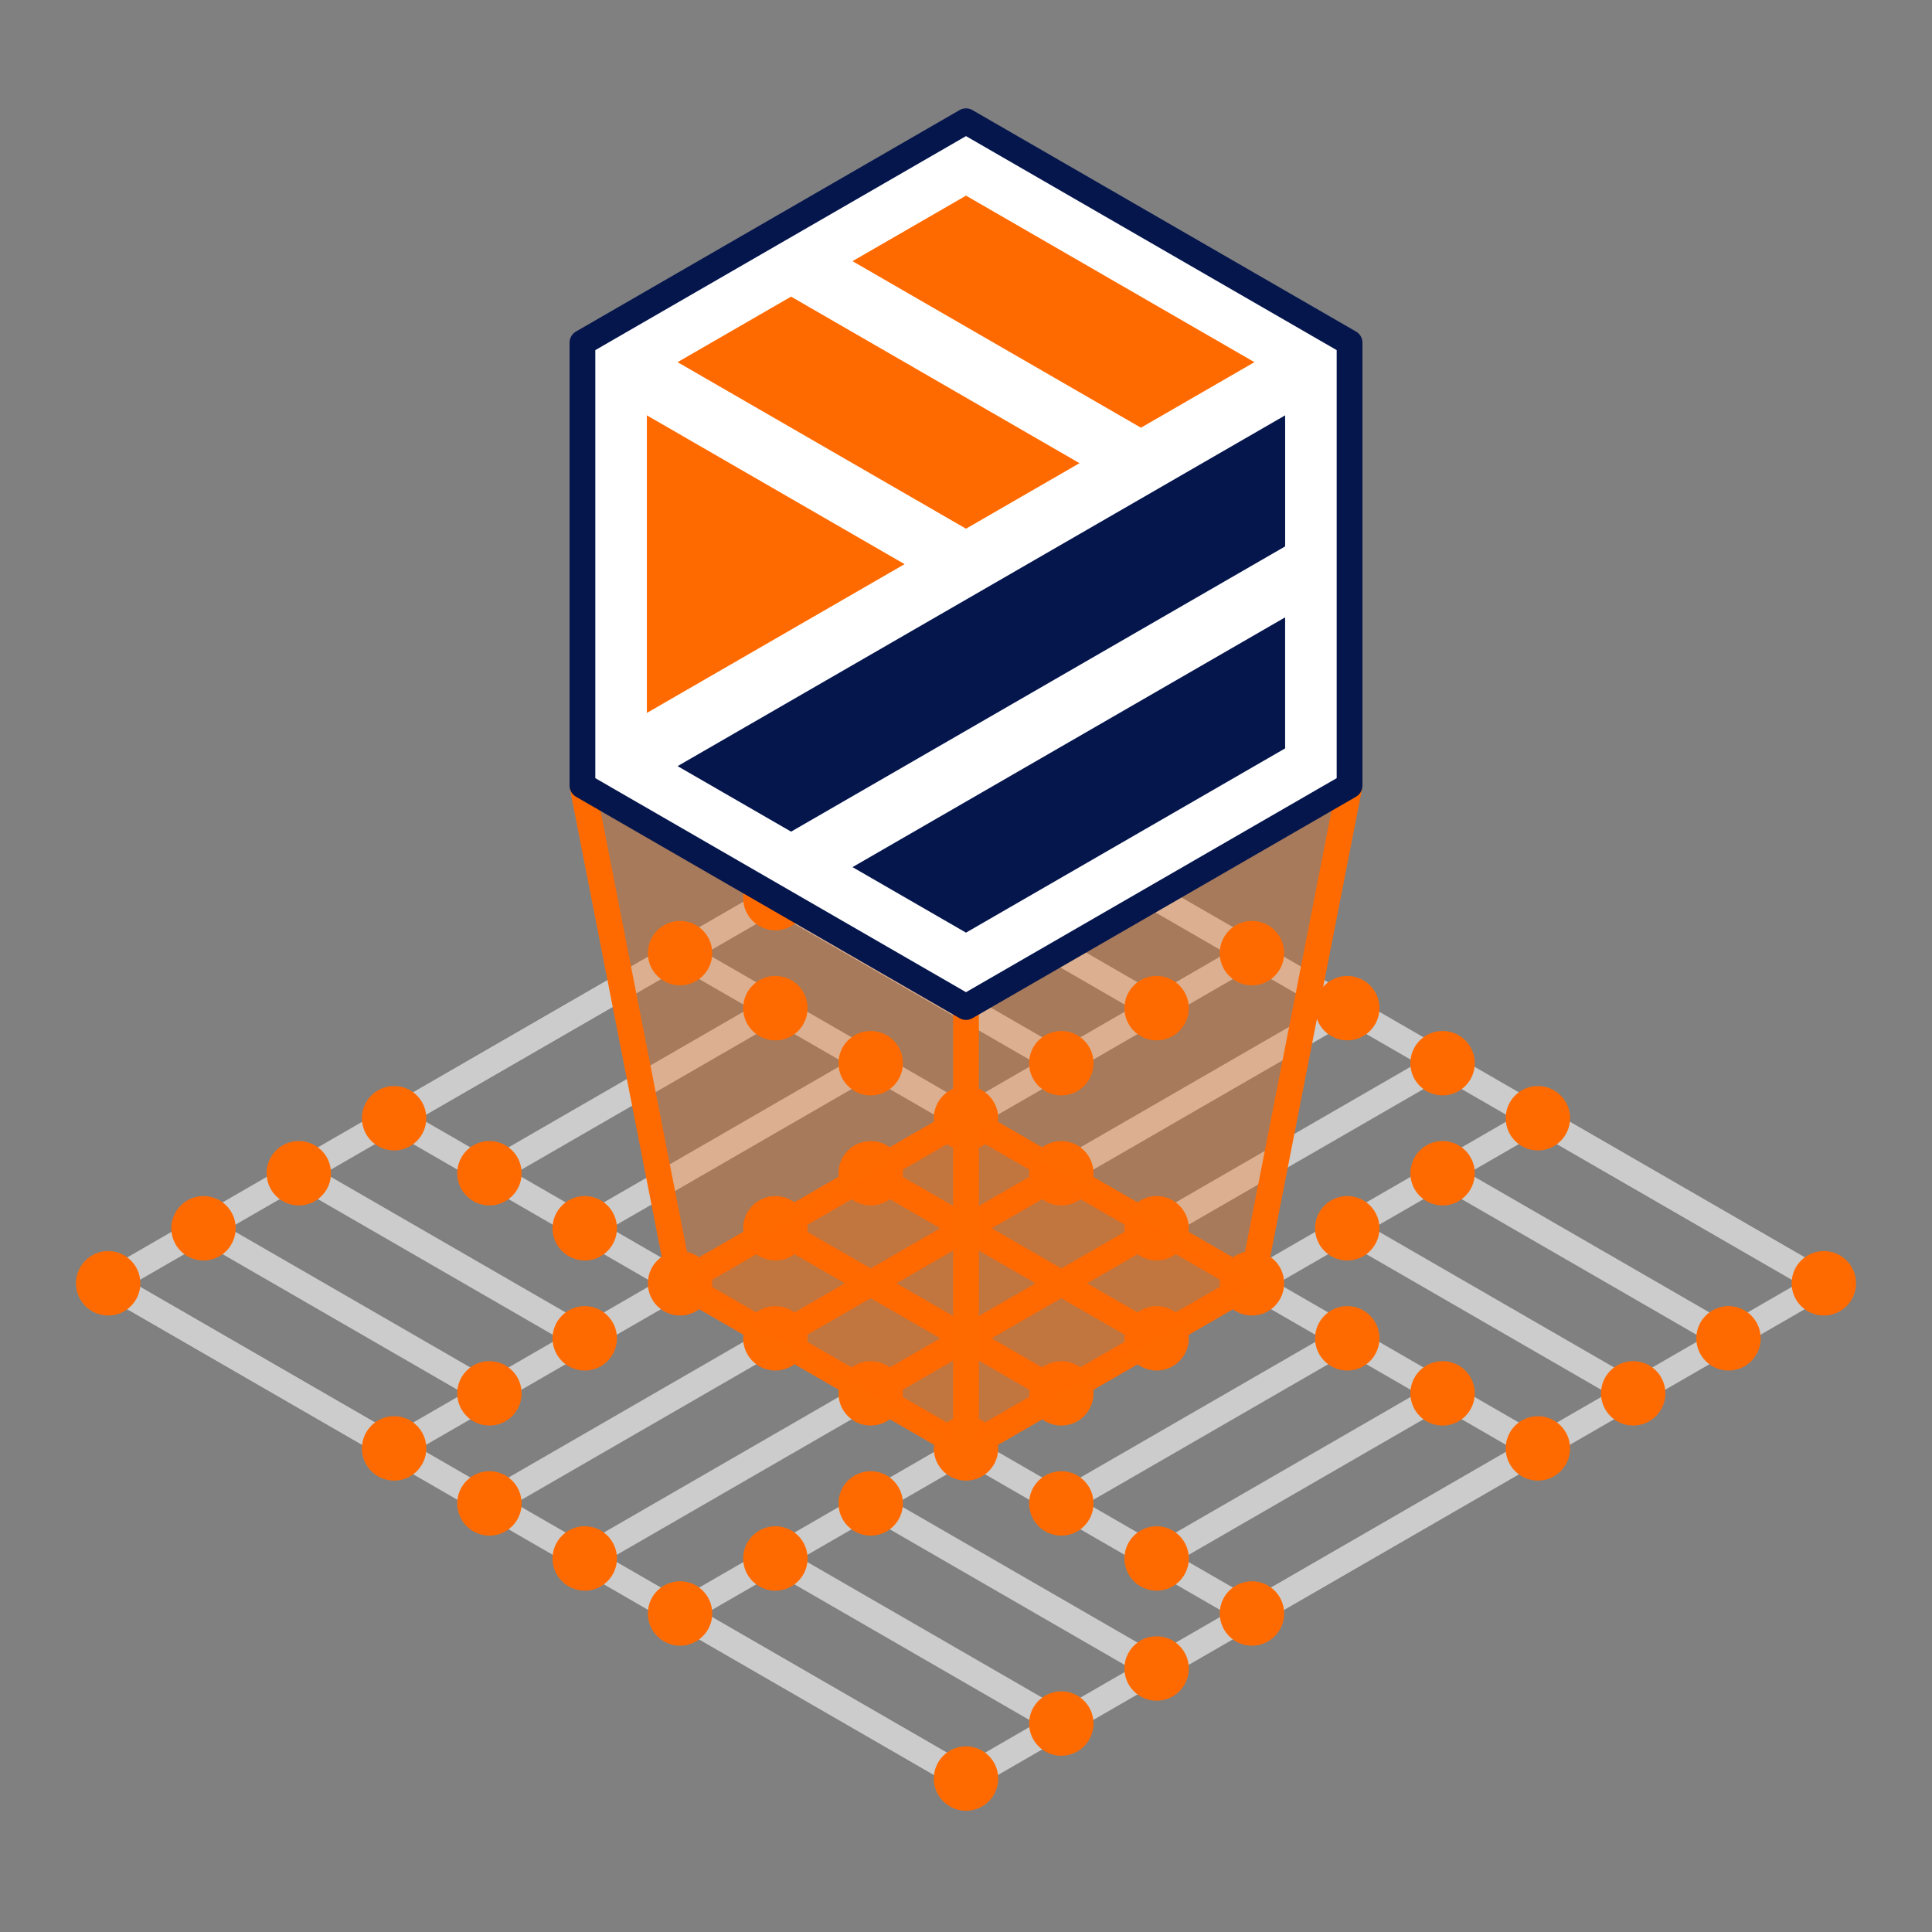 <svg xmlns="http://www.w3.org/2000/svg" xmlns:xlink="http://www.w3.org/1999/xlink" x="0px" y="0px" viewBox="0 0 150 150" xml:space="preserve">
<rect x="0" y="0" width="150" height="150" fill="#808080" stroke="none"/>
<g id="Colors">
</g>
<g id="Layer_1">
</g>
<g id="Layer_2">
	<g>
		
			<polygon fill="none" stroke="#CCCCCC" stroke-width="2" stroke-linecap="round" stroke-linejoin="round" stroke-miterlimit="10" points="    141.602,99.635 75,138.087 8.398,99.635 75,61.183   "></polygon>
		<g>
			
				<line fill="none" stroke="#CCCCCC" stroke-width="2" stroke-linecap="round" stroke-linejoin="round" stroke-miterlimit="10" x1="30.599" y1="86.818" x2="52.799" y2="99.635"></line>
			
				<line fill="none" stroke="#CCCCCC" stroke-width="2" stroke-linecap="round" stroke-linejoin="round" stroke-miterlimit="10" x1="23.199" y1="91.09" x2="45.399" y2="103.908"></line>
			
				<line fill="none" stroke="#CCCCCC" stroke-width="2" stroke-linecap="round" stroke-linejoin="round" stroke-miterlimit="10" x1="15.799" y1="95.363" x2="37.999" y2="108.18"></line>
			
				<line fill="none" stroke="#CCCCCC" stroke-width="2" stroke-linecap="round" stroke-linejoin="round" stroke-miterlimit="10" x1="8.398" y1="99.635" x2="30.599" y2="112.453"></line>
		</g>
		<g>
			
				<line fill="none" stroke="#CCCCCC" stroke-width="2" stroke-linecap="round" stroke-linejoin="round" stroke-miterlimit="10" x1="75" y1="61.183" x2="97.201" y2="74.001"></line>
			
				<line fill="none" stroke="#CCCCCC" stroke-width="2" stroke-linecap="round" stroke-linejoin="round" stroke-miterlimit="10" x1="67.6" y1="65.456" x2="89.8" y2="78.273"></line>
			
				<line fill="none" stroke="#CCCCCC" stroke-width="2" stroke-linecap="round" stroke-linejoin="round" stroke-miterlimit="10" x1="60.2" y1="69.728" x2="82.4" y2="82.545"></line>
			
				<line fill="none" stroke="#CCCCCC" stroke-width="2" stroke-linecap="round" stroke-linejoin="round" stroke-miterlimit="10" x1="52.799" y1="74.001" x2="75" y2="86.818"></line>
		</g>
		<g>
			
				<line fill="none" stroke="#FF6A00" stroke-width="2" stroke-linecap="round" stroke-linejoin="round" stroke-miterlimit="10" x1="75" y1="86.818" x2="97.201" y2="99.635"></line>
			
				<line fill="none" stroke="#FF6A00" stroke-width="2" stroke-linecap="round" stroke-linejoin="round" stroke-miterlimit="10" x1="67.6" y1="91.09" x2="89.8" y2="103.908"></line>
			
				<line fill="none" stroke="#FF6A00" stroke-width="2" stroke-linecap="round" stroke-linejoin="round" stroke-miterlimit="10" x1="60.2" y1="95.363" x2="82.4" y2="108.18"></line>
			
				<line fill="none" stroke="#FF6A00" stroke-width="2" stroke-linecap="round" stroke-linejoin="round" stroke-miterlimit="10" x1="52.799" y1="99.635" x2="75" y2="112.453"></line>
		</g>
		<g>
			
				<line fill="none" stroke="#FF6A00" stroke-width="2" stroke-linecap="round" stroke-linejoin="round" stroke-miterlimit="10" x1="75" y1="112.453" x2="97.201" y2="99.635"></line>
			
				<line fill="none" stroke="#FF6A00" stroke-width="2" stroke-linecap="round" stroke-linejoin="round" stroke-miterlimit="10" x1="67.6" y1="108.18" x2="89.8" y2="95.363"></line>
			
				<line fill="none" stroke="#FF6A00" stroke-width="2" stroke-linecap="round" stroke-linejoin="round" stroke-miterlimit="10" x1="60.2" y1="103.908" x2="82.4" y2="91.09"></line>
			
				<line fill="none" stroke="#FF6A00" stroke-width="2" stroke-linecap="round" stroke-linejoin="round" stroke-miterlimit="10" x1="52.799" y1="99.635" x2="75" y2="86.818"></line>
		</g>
		<g>
			
				<line fill="none" stroke="#CCCCCC" stroke-width="2" stroke-linecap="round" stroke-linejoin="round" stroke-miterlimit="10" x1="30.599" y1="86.818" x2="52.799" y2="74.001"></line>
			
				<line fill="none" stroke="#CCCCCC" stroke-width="2" stroke-linecap="round" stroke-linejoin="round" stroke-miterlimit="10" x1="37.999" y1="91.09" x2="60.2" y2="78.273"></line>
			
				<line fill="none" stroke="#CCCCCC" stroke-width="2" stroke-linecap="round" stroke-linejoin="round" stroke-miterlimit="10" x1="45.399" y1="95.363" x2="67.6" y2="82.545"></line>
			
				<line fill="none" stroke="#FF6A00" stroke-width="2" stroke-linecap="round" stroke-linejoin="round" stroke-miterlimit="10" x1="52.799" y1="99.635" x2="75" y2="86.818"></line>
		</g>
		<g>
			
				<line fill="none" stroke="#CCCCCC" stroke-width="2" stroke-linecap="round" stroke-linejoin="round" stroke-miterlimit="10" x1="75" y1="112.453" x2="97.201" y2="125.27"></line>
			
				<line fill="none" stroke="#CCCCCC" stroke-width="2" stroke-linecap="round" stroke-linejoin="round" stroke-miterlimit="10" x1="67.6" y1="116.725" x2="89.8" y2="129.542"></line>
			
				<line fill="none" stroke="#CCCCCC" stroke-width="2" stroke-linecap="round" stroke-linejoin="round" stroke-miterlimit="10" x1="60.2" y1="120.998" x2="82.4" y2="133.815"></line>
			
				<line fill="none" stroke="#CCCCCC" stroke-width="2" stroke-linecap="round" stroke-linejoin="round" stroke-miterlimit="10" x1="52.799" y1="125.27" x2="75" y2="138.087"></line>
		</g>
		<g>
			
				<line fill="none" stroke="#CCCCCC" stroke-width="2" stroke-linecap="round" stroke-linejoin="round" stroke-miterlimit="10" x1="119.401" y1="86.818" x2="141.602" y2="99.635"></line>
			
				<line fill="none" stroke="#CCCCCC" stroke-width="2" stroke-linecap="round" stroke-linejoin="round" stroke-miterlimit="10" x1="112.001" y1="91.09" x2="134.201" y2="103.908"></line>
			
				<line fill="none" stroke="#CCCCCC" stroke-width="2" stroke-linecap="round" stroke-linejoin="round" stroke-miterlimit="10" x1="104.601" y1="95.363" x2="126.801" y2="108.18"></line>
			
				<line fill="none" stroke="#CCCCCC" stroke-width="2" stroke-linecap="round" stroke-linejoin="round" stroke-miterlimit="10" x1="97.201" y1="99.635" x2="119.401" y2="112.453"></line>
		</g>
		<g>
			
				<line fill="none" stroke="#FF6A00" stroke-width="2" stroke-linecap="round" stroke-linejoin="round" stroke-miterlimit="10" x1="75" y1="112.453" x2="97.201" y2="99.635"></line>
			
				<line fill="none" stroke="#CCCCCC" stroke-width="2" stroke-linecap="round" stroke-linejoin="round" stroke-miterlimit="10" x1="82.4" y1="116.725" x2="104.601" y2="103.908"></line>
			
				<line fill="none" stroke="#CCCCCC" stroke-width="2" stroke-linecap="round" stroke-linejoin="round" stroke-miterlimit="10" x1="89.8" y1="120.998" x2="112.001" y2="108.18"></line>
			
				<line fill="none" stroke="#CCCCCC" stroke-width="2" stroke-linecap="round" stroke-linejoin="round" stroke-miterlimit="10" x1="97.201" y1="125.27" x2="119.401" y2="112.453"></line>
		</g>
		<g>
			
				<line fill="none" stroke="#CCCCCC" stroke-width="2" stroke-linecap="round" stroke-linejoin="round" stroke-miterlimit="10" x1="75" y1="86.818" x2="97.201" y2="74.001"></line>
			
				<line fill="none" stroke="#CCCCCC" stroke-width="2" stroke-linecap="round" stroke-linejoin="round" stroke-miterlimit="10" x1="82.4" y1="91.09" x2="104.601" y2="78.273"></line>
			
				<line fill="none" stroke="#CCCCCC" stroke-width="2" stroke-linecap="round" stroke-linejoin="round" stroke-miterlimit="10" x1="89.8" y1="95.363" x2="112.001" y2="82.545"></line>
			
				<line fill="none" stroke="#CCCCCC" stroke-width="2" stroke-linecap="round" stroke-linejoin="round" stroke-miterlimit="10" x1="97.201" y1="99.635" x2="119.401" y2="86.818"></line>
		</g>
		<g>
			
				<line fill="none" stroke="#CCCCCC" stroke-width="2" stroke-linecap="round" stroke-linejoin="round" stroke-miterlimit="10" x1="30.599" y1="112.453" x2="52.799" y2="99.635"></line>
			
				<line fill="none" stroke="#CCCCCC" stroke-width="2" stroke-linecap="round" stroke-linejoin="round" stroke-miterlimit="10" x1="37.999" y1="116.725" x2="60.2" y2="103.908"></line>
			
				<line fill="none" stroke="#CCCCCC" stroke-width="2" stroke-linecap="round" stroke-linejoin="round" stroke-miterlimit="10" x1="45.399" y1="120.998" x2="67.6" y2="108.18"></line>
			
				<line fill="none" stroke="#CCCCCC" stroke-width="2" stroke-linecap="round" stroke-linejoin="round" stroke-miterlimit="10" x1="52.799" y1="125.27" x2="75" y2="112.453"></line>
		</g>
		<circle fill="#FF6A00" cx="75" cy="112.453" r="2.5"></circle>
		<circle fill="#FF6A00" cx="67.6" cy="108.18" r="2.5"></circle>
		<circle fill="#FF6A00" cx="60.2" cy="103.908" r="2.5"></circle>
		<circle fill="#FF6A00" cx="82.4" cy="116.725" r="2.5"></circle>
		<circle fill="#FF6A00" cx="89.8" cy="120.998" r="2.5"></circle>
		<circle fill="#FF6A00" cx="112.001" cy="108.18" r="2.5"></circle>
		<circle fill="#FF6A00" cx="104.601" cy="103.908" r="2.5"></circle>
		<circle fill="#FF6A00" cx="97.201" cy="125.27" r="2.5"></circle>
		<circle fill="#FF6A00" cx="89.8" cy="129.542" r="2.5"></circle>
		<circle fill="#FF6A00" cx="82.4" cy="133.815" r="2.5"></circle>
		<circle fill="#FF6A00" cx="75" cy="138.087" r="2.5"></circle>
		<circle fill="#FF6A00" cx="67.6" cy="116.725" r="2.5"></circle>
		<circle fill="#FF6A00" cx="60.2" cy="120.998" r="2.5"></circle>
		<circle fill="#FF6A00" cx="52.799" cy="125.27" r="2.5"></circle>
		<circle fill="#FF6A00" cx="45.399" cy="120.998" r="2.5"></circle>
		<circle fill="#FF6A00" cx="37.999" cy="116.725" r="2.5"></circle>
		<circle fill="#FF6A00" cx="30.599" cy="112.453" r="2.5"></circle>
		<circle fill="#FF6A00" cx="8.398" cy="99.635" r="2.5"></circle>
		<circle fill="#FF6A00" cx="15.799" cy="95.363" r="2.5"></circle>
		<circle fill="#FF6A00" cx="37.999" cy="108.18" r="2.5"></circle>
		<circle fill="#FF6A00" cx="45.399" cy="103.908" r="2.5"></circle>
		<circle fill="#FF6A00" cx="52.799" cy="99.635" r="2.5"></circle>
		<circle fill="#FF6A00" cx="45.399" cy="95.363" r="2.5"></circle>
		<circle fill="#FF6A00" cx="37.999" cy="91.09" r="2.5"></circle>
		<circle fill="#FF6A00" cx="23.199" cy="91.09" r="2.5"></circle>
		<circle fill="#FF6A00" cx="30.599" cy="86.818" r="2.5"></circle>
		<circle fill="#FF6A00" cx="52.799" cy="74.001" r="2.5"></circle>
		<circle fill="#FF6A00" cx="60.2" cy="78.273" r="2.5"></circle>
		<circle fill="#FF6A00" cx="67.6" cy="82.545" r="2.5"></circle>
		<circle fill="#FF6A00" cx="75" cy="86.818" r="2.5"></circle>
		<circle fill="#FF6A00" cx="82.4" cy="82.545" r="2.5"></circle>
		<circle fill="#FF6A00" cx="89.8" cy="78.273" r="2.5"></circle>
		<circle fill="#FF6A00" cx="67.6" cy="91.09" r="2.5"></circle>
		<circle fill="#FF6A00" cx="60.2" cy="95.363" r="2.5"></circle>
		<circle fill="#FF6A00" cx="82.4" cy="108.18" r="2.5"></circle>
		<circle fill="#FF6A00" cx="89.8" cy="103.908" r="2.5"></circle>
		<circle fill="#FF6A00" cx="97.201" cy="99.635" r="2.5"></circle>
		<circle fill="#FF6A00" cx="104.601" cy="95.363" r="2.5"></circle>
		<circle fill="#FF6A00" cx="112.001" cy="91.09" r="2.5"></circle>
		<circle fill="#FF6A00" cx="89.8" cy="95.363" r="2.5"></circle>
		<circle fill="#FF6A00" cx="82.4" cy="91.09" r="2.5"></circle>
		<circle fill="#FF6A00" cx="60.2" cy="69.728" r="2.5"></circle>
		<circle fill="#FF6A00" cx="67.6" cy="65.456" r="2.5"></circle>
		<circle fill="#FF6A00" cx="75" cy="61.183" r="2.5"></circle>
		<circle fill="#FF6A00" cx="97.201" cy="74.001" r="2.5"></circle>
		<circle fill="#FF6A00" cx="104.601" cy="78.273" r="2.5"></circle>
		<circle fill="#FF6A00" cx="112.001" cy="82.545" r="2.5"></circle>
		<circle fill="#FF6A00" cx="119.401" cy="86.818" r="2.5"></circle>
		<circle fill="#FF6A00" cx="141.602" cy="99.635" r="2.5"></circle>
		<circle fill="#FF6A00" cx="134.201" cy="103.908" r="2.5"></circle>
		<circle fill="#FF6A00" cx="126.801" cy="108.18" r="2.5"></circle>
		<circle fill="#FF6A00" cx="119.401" cy="112.453" r="2.5"></circle>
	</g>
	<g opacity="0.3">
		<polygon fill="#FF6A00" points="74.942,78.187 104.722,60.993 97.142,99.635 74.942,112.453       "></polygon>
		<polygon fill="#FF6A00" points="75.058,78.187 45.278,60.993 52.858,99.635 75.058,112.453   "></polygon>
	</g>
	<polygon opacity="0.3" fill="#FF6A00" points="75,86.818 97.201,99.635 75,112.453 52.799,99.635  "></polygon>
	<g>
		
			<line fill="none" stroke="#FF6A00" stroke-width="2" stroke-linejoin="round" stroke-miterlimit="10" x1="45.22" y1="60.993" x2="52.799" y2="99.635"></line>
		
			<line fill="none" stroke="#FF6A00" stroke-width="2" stroke-linejoin="round" stroke-miterlimit="10" x1="104.78" y1="60.993" x2="97.201" y2="99.635"></line>
		
			<line fill="none" stroke="#FF6A00" stroke-width="2" stroke-linejoin="round" stroke-miterlimit="10" x1="75" y1="78.187" x2="75" y2="112.453"></line>
	</g>
	<g>
		<polygon fill="#FFFFFF" stroke="#05164D" stroke-width="2" stroke-linejoin="round" stroke-miterlimit="10" points="    104.78,60.993 104.78,26.606 75,9.413 45.22,26.606 45.22,60.993 75,78.187   "></polygon>
		<g>
			<path fill="#05164D" d="M66.188,67.323l33.589-19.393v10.175L75,72.41L66.188,67.323z      M61.421,64.569l38.357-22.146V32.248L52.608,59.482L61.421,64.569z"></path>
			<path fill="#FF6A00" d="M50.222,55.352V32.247L70.231,43.8L50.222,55.352z M88.582,33.207     l8.812-5.088L75,15.189l-8.812,5.088L88.582,33.207z M61.419,23.03l-8.812,5.088     L75,41.048l8.813-5.088L61.419,23.03z"></path>
		</g>
	</g>
</g>
</svg>